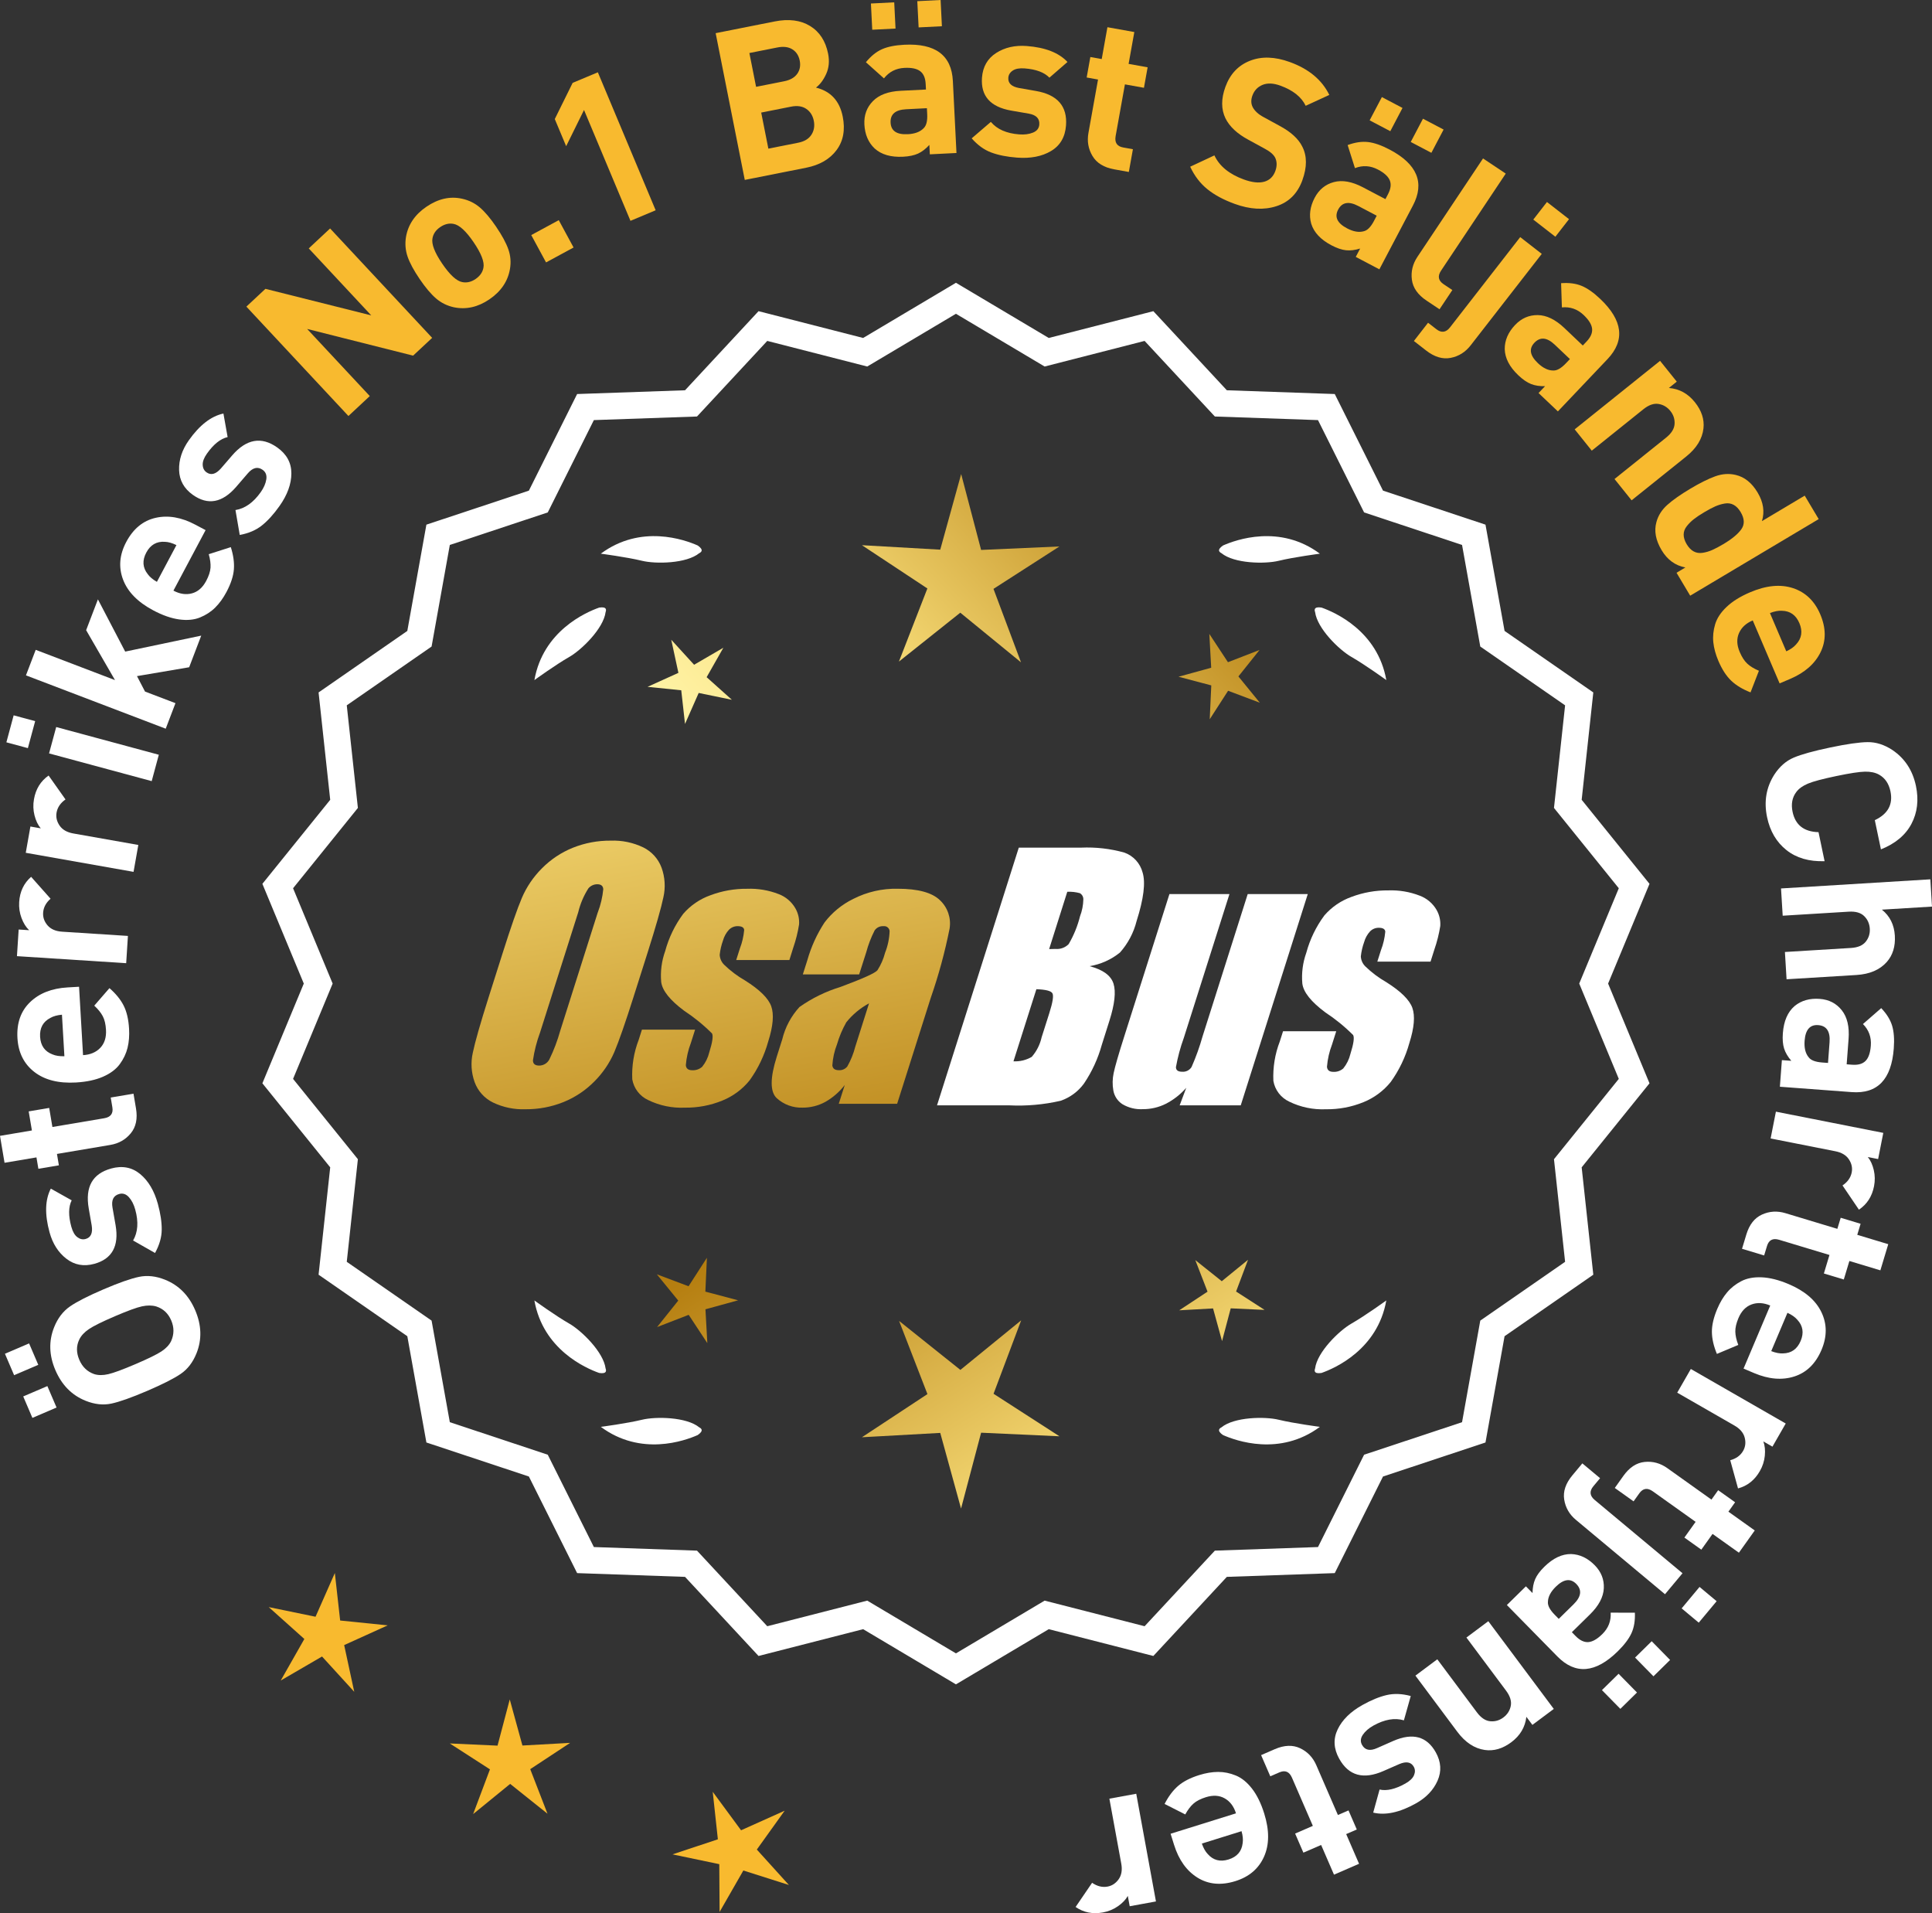 <?xml version="1.0" encoding="UTF-8"?>
<svg id="Layer_2" data-name="Layer 2" xmlns="http://www.w3.org/2000/svg" xmlns:xlink="http://www.w3.org/1999/xlink" viewBox="0 0 174.722 172.988">
  <rect x="0" y="0" width="174.722" height="172.988" fill="#333333" stroke="none"/>
  <defs>
    <style>
      .cls-1 {
        fill: url(#linear-gradient-8);
      }

      .cls-2 {
        fill: url(#linear-gradient-7);
      }

      .cls-3 {
        fill: url(#linear-gradient-5);
      }

      .cls-4 {
        fill: url(#linear-gradient-6);
      }

      .cls-5 {
        fill: url(#linear-gradient-9);
      }

      .cls-6 {
        fill: url(#linear-gradient-4);
      }

      .cls-7 {
        fill: url(#linear-gradient-3);
      }

      .cls-8 {
        fill: url(#linear-gradient-2);
      }

      .cls-9 {
        fill: url(#linear-gradient);
      }

      .cls-10 {
        fill: #f8ba2f;
      }

      .cls-11 {
        fill: #fff;
      }
    </style>
    <linearGradient id="linear-gradient" x1="112.804" y1="198.561" x2="61.379" y2="116.041" gradientUnits="userSpaceOnUse">
      <stop offset="0" stop-color="#f9df7b"/>
      <stop offset=".279" stop-color="#b57e10"/>
      <stop offset=".323" stop-color="#c89d38"/>
      <stop offset=".417" stop-color="#efda86"/>
      <stop offset=".46" stop-color="#fff3a6"/>
      <stop offset=".642" stop-color="#f9df7b"/>
      <stop offset="1" stop-color="#b57e10"/>
    </linearGradient>
    <linearGradient id="linear-gradient-2" x1="126.052" y1="190.305" x2="74.627" y2="107.785" xlink:href="#linear-gradient"/>
    <linearGradient id="linear-gradient-3" x1="147.579" y1="176.889" x2="96.154" y2="94.37" xlink:href="#linear-gradient"/>
    <linearGradient id="linear-gradient-4" x1="47.367" y1="66.51" x2="79.059" y2="237.529" gradientUnits="userSpaceOnUse">
      <stop offset="0" stop-color="#f9df7b"/>
      <stop offset=".279" stop-color="#b57e10"/>
      <stop offset=".284" stop-color="#e5c25b"/>
      <stop offset=".286" stop-color="#f9df7b"/>
      <stop offset=".46" stop-color="#fff3a6"/>
      <stop offset=".642" stop-color="#f9df7b"/>
      <stop offset="1" stop-color="#b57e10"/>
    </linearGradient>
    <linearGradient id="linear-gradient-5" x1="59.875" y1="64.192" x2="91.567" y2="235.211" xlink:href="#linear-gradient-4"/>
    <linearGradient id="linear-gradient-6" x1="72.5" y1="61.853" x2="104.192" y2="232.871" xlink:href="#linear-gradient-4"/>
    <linearGradient id="linear-gradient-7" x1="51.814" y1="115.911" x2="117.59" y2="54.919" xlink:href="#linear-gradient"/>
    <linearGradient id="linear-gradient-8" x1="29.595" y1="91.95" x2="95.371" y2="30.957" xlink:href="#linear-gradient"/>
    <linearGradient id="linear-gradient-9" x1="36.65" y1="99.559" x2="102.427" y2="38.566" xlink:href="#linear-gradient"/>
  </defs>
  <g id="Layer_1-2" data-name="Layer 1">
    <g>
      <g>
        <polygon class="cls-10" points="30.762 146.528 30.282 142.234 28.536 146.187 24.304 145.316 27.524 148.198 25.388 151.954 29.124 149.782 32.036 152.974 31.125 148.75 35.061 146.966 30.762 146.528"/>
        <polygon class="cls-10" points="47.246 157.831 46.1 153.664 44.995 157.842 40.678 157.644 44.309 159.986 42.788 164.031 46.137 161.301 49.513 163.998 47.952 159.968 51.561 157.591 47.246 157.831"/>
        <polygon class="cls-10" points="68.444 167.238 70.961 163.726 67.019 165.495 64.456 162.015 64.921 166.312 60.819 167.673 65.049 168.559 65.077 172.88 67.226 169.132 71.344 170.441 68.444 167.238"/>
      </g>
      <g>
        <polygon class="cls-9" points="63.79 116.79 63.93 113.729 62.27 116.304 59.402 115.225 61.338 117.6 59.425 119.994 62.282 118.887 63.968 121.446 63.798 118.387 66.752 117.574 63.79 116.79"/>
        <polygon class="cls-8" points="92.351 119.386 86.852 123.868 81.31 119.44 83.873 126.055 77.949 129.957 85.032 129.564 86.913 136.404 88.728 129.546 95.814 129.87 89.853 126.026 92.351 119.386"/>
        <polygon class="cls-7" points="111.786 116.78 112.866 113.912 110.491 115.848 108.097 113.936 109.204 116.793 106.645 118.479 109.704 118.308 110.517 121.263 111.301 118.301 114.362 118.441 111.786 116.78"/>
      </g>
      <g>
        <path class="cls-11" d="M145.43,88.935l3.744-9.018-6.134-7.598,1.052-9.708-8.025-5.562-1.726-9.61-9.267-3.076-4.364-8.735-9.759-.34-6.647-7.152-9.459,2.423-8.393-4.99-8.394,4.99-9.459-2.423-6.647,7.152-9.759.34-4.363,8.735-9.268,3.076-1.726,9.61-8.025,5.562,1.052,9.708-6.134,7.598,3.745,9.018-3.745,9.018,6.134,7.598-1.052,9.708,8.025,5.562,1.726,9.61,9.268,3.076,4.363,8.735,9.759.34,6.647,7.152,9.459-2.423,8.394,4.99,8.393-4.99,9.459,2.423,6.647-7.152,9.759-.34,4.364-8.735,9.267-3.076,1.726-9.61,8.025-5.562-1.052-9.708,6.134-7.598-3.744-9.018ZM30.083,88.935l-3.579-8.619,5.862-7.262-1.006-9.278,7.671-5.316,1.649-9.186,8.857-2.94,4.17-8.349,9.327-.325,6.354-6.835,9.041,2.315,8.022-4.769,8.021,4.769,9.041-2.315,6.354,6.835,9.327.325,4.17,8.349,8.858,2.94,1.648,9.186,7.671,5.316-1.006,9.278,5.862,7.262-3.579,8.619,3.579,8.619-5.862,7.262,1.006,9.278-7.671,5.316-1.648,9.186-8.858,2.94-4.17,8.349-9.327.325-6.354,6.835-9.041-2.315-8.021,4.769-8.022-4.769-9.041,2.315-6.354-6.835-9.327-.325-4.17-8.349-8.857-2.94-1.649-9.186-7.671-5.316,1.006-9.278-5.862-7.262,3.579-8.619Z"/>
        <path class="cls-11" d="M110.601,129.757c1.179.524,5.149,1.947,8.764-.74,0,0-2.348-.308-3.726-.643-1.249-.304-4.027-.256-5.179.691-.114.057-.184.124-.207.201-.001.001-.002.002-.003.003l.002.001c-.036.131.066.291.35.488Z"/>
        <path class="cls-11" d="M118.932,123.738c-.043.12-.049.217-.013.288,0,.001-0.0.003-0.0.004l.002-.001c.063.12.248.166.589.115,1.217-.428,5.08-2.121,5.862-6.557,0,0-1.918,1.389-3.15,2.091-1.117.637-3.103,2.579-3.29,4.059Z"/>
        <path class="cls-11" d="M63.448,129.266c-.023-.077-.094-.144-.207-.201-1.152-.947-3.93-.995-5.179-.691-1.378.335-3.726.643-3.726.643,3.615,2.687,7.585,1.264,8.764.74.283-.197.386-.357.35-.488l.002-.001c-.001-.001-.002-.002-.003-.003Z"/>
        <path class="cls-11" d="M54.19,124.144c.341.052.526.005.589-.115l.002.001c0-.001-0-.003,0-.004.036-.072.031-.169-.013-.288-.188-1.48-2.173-3.422-3.29-4.059-1.232-.703-3.15-2.091-3.15-2.091.782,4.436,4.645,6.128,5.862,6.557Z"/>
        <path class="cls-11" d="M63.241,50.017c.114-.057.184-.124.207-.201.001-.001.002-.002.003-.003-.001-0-.001-0-.002-.001.036-.131-.066-.291-.35-.488-1.179-.524-5.149-1.947-8.764.74,0,0,2.348.308,3.726.643,1.249.304,4.027.256,5.179-.691Z"/>
        <path class="cls-11" d="M54.768,55.344c.043-.12.049-.217.013-.288-0-.001 0-.003,0-.004l-.002.001c-.063-.12-.248-.166-.589-.115-1.217.428-5.08,2.121-5.862,6.557,0,0,1.918-1.389,3.15-2.091,1.117-.637,3.103-2.579,3.29-4.059Z"/>
        <path class="cls-11" d="M110.253,49.816c.023.077.094.144.207.201,1.152.947,3.93.995,5.179.691,1.378-.336,3.726-.643,3.726-.643-3.615-2.687-7.585-1.264-8.764-.74-.283.197-.386.357-.35.488-.001 0-.001 0-.002.001.001.001.002.002.003.003Z"/>
        <path class="cls-11" d="M118.921,55.052l-.002-.001c0,.001 0.0.003 0.0.004-.036.072-.031.169.013.288.188,1.48,2.173,3.422,3.29,4.059,1.232.703,3.15,2.091,3.15,2.091-.782-4.436-4.645-6.128-5.862-6.557-.341-.052-.526-.005-.589.115Z"/>
      </g>
      <g id="Group_4" data-name="Group 4">
        <g id="Group_1" data-name="Group 1">
          <path id="Path_1" data-name="Path 1" class="cls-6" d="M57.293,90.148c-.743,2.341-1.321,3.999-1.734,4.975-.429.998-1.045,1.904-1.814,2.67-.793.803-1.741,1.435-2.787,1.858-1.09.438-2.256.658-3.431.648-1.017.039-2.027-.171-2.945-.611-.769-.376-1.363-1.035-1.657-1.839-.308-.854-.365-1.778-.165-2.663.198-.958.677-2.638,1.438-5.039l1.265-3.987c.743-2.341,1.321-3.999,1.734-4.975.429-.998,1.045-1.904,1.814-2.67.793-.803,1.741-1.435,2.787-1.858,1.091-.437,2.256-.656,3.431-.646,1.017-.039,2.027.171,2.945.611.768.377,1.362,1.036,1.657,1.84.308.854.365,1.778.165,2.663-.198.958-.677,2.637-1.438,5.037l-1.266,3.986ZM54.067,82.49c.255-.669.42-1.369.49-2.082-.014-.303-.197-.454-.548-.454-.305.003-.593.136-.794.366-.426.665-.737,1.397-.922,2.166l-3.456,10.883c-.3.811-.515,1.65-.64,2.506,0,.319.194.476.565.476.383-.001.734-.212.915-.548.408-.836.739-1.708.988-2.604l3.398-10.71.003.003Z"/>
          <path id="Path_2" data-name="Path 2" class="cls-3" d="M71.39,86.806h-4.81l.329-1.035c.208-.538.339-1.102.391-1.676-.018-.234-.216-.351-.592-.351-.295-.003-.578.115-.785.325-.254.277-.438.611-.538.973-.15.416-.25.849-.298,1.289.015.339.158.661.399.9.569.552,1.206,1.031,1.894,1.425,1.317.827,2.106,1.604,2.367,2.33.259.728.172,1.789-.271,3.182-.35,1.263-.919,2.454-1.683,3.518-.654.81-1.504,1.439-2.469,1.829-1.077.439-2.23.656-3.393.64-1.148.051-2.29-.186-3.322-.691-.755-.353-1.289-1.052-1.43-1.873-.055-1.217.143-2.433.582-3.57l.293-.922h4.808l-.384,1.21c-.246.642-.398,1.316-.454,2.001.022.307.216.461.574.461.33.02.655-.092.903-.311.308-.381.527-.826.64-1.302.289-.911.373-1.482.251-1.712-.764-.766-1.605-1.451-2.509-2.045-1.291-.958-1.987-1.829-2.088-2.612-.083-.943.039-1.893.359-2.784.329-1.218.883-2.363,1.634-3.376.659-.761,1.503-1.338,2.45-1.676,1.062-.401,2.19-.6,3.325-.589.978-.037,1.953.127,2.864.483.631.24,1.16.689,1.498,1.273.258.444.376.955.34,1.467-.114.719-.291,1.427-.53,2.114l-.348,1.111v-.008Z"/>
          <path id="Path_3" data-name="Path 3" class="cls-4" d="M77.701,88.105h-5.095l.406-1.28c.343-1.213.869-2.366,1.559-3.42.686-.899,1.573-1.626,2.59-2.122,1.245-.636,2.629-.953,4.027-.922,1.836,0,3.11.347,3.822,1.042.696.657,1.021,1.616.867,2.561-.422,2.122-.99,4.212-1.701,6.255l-3.043,9.588h-5.279l.542-1.701c-.481.626-1.083,1.149-1.771,1.536-.626.339-1.326.515-2.038.512-.862.033-1.703-.275-2.341-.856-.611-.57-.611-1.82,0-3.75l.498-1.571c.264-1.09.8-2.096,1.558-2.923,1.131-.798,2.383-1.411,3.707-1.814,2.019-.75,3.134-1.252,3.343-1.508.313-.488.546-1.023.691-1.584.247-.621.386-1.28.41-1.948-.017-.269-.248-.473-.517-.457-.011.001-.021.002-.032.003-.317-.024-.622.121-.805.381-.322.631-.577,1.295-.761,1.979l-.638,1.997ZM78.592,90.724c-.793.427-1.493,1.009-2.056,1.712-.356.627-.637,1.293-.838,1.986-.24.612-.383,1.257-.424,1.913.033.285.223.432.582.432.297.022.586-.104.772-.337.316-.559.557-1.156.717-1.778l1.247-3.928Z"/>
        </g>
        <g id="Group_3" data-name="Group 3">
          <path id="Path_7" data-name="Path 7" class="cls-11" d="M92.128,76.644h5.641c1.319-.059,2.639.092,3.91.446.817.29,1.437.967,1.654,1.807.278.907.098,2.367-.542,4.379-.264,1.057-.78,2.035-1.503,2.849-.794.644-1.742,1.07-2.751,1.236,1.207.319,1.928.841,2.162,1.576s.11,1.862-.373,3.376l-.684,2.162c-.345,1.246-.89,2.429-1.613,3.501-.526.72-1.258,1.262-2.1,1.554-1.523.352-3.088.492-4.649.417h-6.541l7.396-23.304h-.007ZM93.727,89.442l-2.073,6.522c.579.032,1.154-.108,1.654-.402.44-.507.747-1.115.893-1.771l.691-2.173c.318-.999.411-1.603.278-1.814-.132-.212-.611-.329-1.445-.359l.003-.004ZM96.521,80.634l-1.642,5.183c.245-.011.435-.014.57-.014.446.042.887-.119,1.2-.44.459-.785.804-1.631,1.024-2.513.188-.49.289-1.008.3-1.532.004-.229-.116-.442-.314-.556-.368-.102-.75-.144-1.131-.126l-.007-.002Z"/>
          <path id="Path_8" data-name="Path 8" class="cls-11" d="M118.268,80.847l-6.061,19.1h-5.523l.596-1.588c-.519.596-1.147,1.088-1.851,1.449-.638.318-1.342.484-2.056.483-.66.041-1.318-.12-1.885-.461-.422-.281-.712-.723-.801-1.222-.094-.527-.084-1.068.03-1.591.114-.552.428-1.65.951-3.288l4.09-12.884h5.428l-4.126,12.997c-.313.861-.551,1.747-.713,2.648,0,.278.183.417.56.417.344.031.676-.137.856-.432.396-.901.729-1.829.995-2.776l4.079-12.854h5.428l.003.003Z"/>
          <path id="Path_9" data-name="Path 9" class="cls-11" d="M129.369,86.952h-4.81l.329-1.035c.208-.538.339-1.102.391-1.676-.018-.234-.216-.351-.592-.351-.295-.003-.578.115-.784.325-.254.277-.438.611-.538.973-.15.416-.249.848-.297,1.287.015.339.158.661.399.9.569.553,1.205,1.032,1.893,1.426,1.317.827,2.106,1.604,2.367,2.33.259.728.172,1.789-.271,3.182-.35,1.263-.919,2.454-1.683,3.518-.654.81-1.504,1.439-2.469,1.829-1.077.439-2.23.656-3.393.64-1.148.051-2.29-.186-3.322-.691-.755-.353-1.289-1.052-1.43-1.873-.055-1.217.143-2.433.582-3.57l.293-.922h4.81l-.384,1.211c-.246.642-.398,1.316-.454,2.001.022.307.216.461.574.461.33.02.655-.092.903-.311.308-.381.527-.826.64-1.302.289-.911.373-1.482.251-1.712-.764-.766-1.605-1.451-2.509-2.045-1.291-.958-1.987-1.829-2.088-2.612-.083-.943.039-1.893.359-2.784.329-1.218.883-2.363,1.634-3.376.659-.761,1.503-1.338,2.45-1.676,1.062-.401,2.19-.6,3.325-.589.978-.037,1.953.127,2.864.483.632.239,1.163.689,1.503,1.273.258.444.376.955.34,1.467-.114.719-.291,1.427-.53,2.114l-.351,1.108-.004-.005Z"/>
        </g>
      </g>
      <g>
        <path class="cls-11" d="M2.631,121.472l.831,1.938-2.185.936-.83-1.938,2.184-.936ZM4.284,125.332l.831,1.938-2.185.936-.83-1.939,2.184-.936ZM6.325,118.132c.627-.434,1.64-.95,3.036-1.549,1.397-.598,2.47-.975,3.217-1.13.746-.154,1.527-.068,2.342.258,1.248.499,2.158,1.418,2.731,2.757.58,1.351.619,2.65.12,3.897-.326.815-.801,1.436-1.426,1.861-.623.426-1.639.94-3.048,1.544-1.409.603-2.481.984-3.222,1.142-.738.158-1.515.074-2.33-.252-1.246-.499-2.16-1.424-2.738-2.775-.573-1.339-.611-2.632-.111-3.879.325-.815.803-1.439,1.429-1.874ZM10.402,119.011c-1.153.494-1.938.882-2.354,1.163-.418.282-.71.597-.877.944-.278.574-.278,1.187.001,1.839.275.641.721,1.07,1.338,1.288.367.118.795.121,1.284.008.488-.113,1.31-.417,2.463-.91,1.152-.494,1.936-.878,2.35-1.152.412-.273.703-.584.871-.931.274-.614.277-1.235.008-1.864-.273-.64-.724-1.061-1.347-1.263-.38-.113-.812-.117-1.297-.013-.486.105-1.3.402-2.44.891Z"/>
        <path class="cls-11" d="M10.044,105.659c1.015-.279,1.89-.113,2.63.498.74.611,1.273,1.509,1.6,2.693.241.879.359,1.662.351,2.347-.007.686-.21,1.385-.604,2.098l-1.985-1.128c.437-.751.503-1.682.195-2.793-.127-.464-.318-.839-.574-1.123-.256-.284-.549-.381-.878-.29-.525.145-.726.561-.602,1.25l.277,1.579c.32,1.882-.318,3.043-1.918,3.485-.952.262-1.796.11-2.53-.457-.734-.566-1.243-1.362-1.525-2.388-.446-1.624-.409-2.942.113-3.953l1.888,1.057c-.296.594-.306,1.392-.031,2.393.126.452.307.766.547.943.239.177.486.231.742.16.478-.131.66-.537.553-1.216l-.268-1.542c-.338-1.944.336-3.147,2.021-3.611Z"/>
        <path class="cls-11" d="M12.073,98.892l.225,1.33c.157.924,0,1.674-.468,2.247s-1.084.925-1.846,1.054l-4.833.816.174,1.03-1.854.313-.174-1.03-2.886.487-.411-2.435,2.885-.488-.291-1.724,1.854-.313.291,1.724,4.685-.791c.587-.099.832-.43.737-.992l-.148-.881,2.061-.348Z"/>
        <path class="cls-11" d="M7.15,89.224l.36,6.183c.658-.038,1.179-.259,1.561-.662.383-.403.554-.946.514-1.629-.028-.506-.125-.916-.291-1.23-.164-.314-.42-.632-.769-.954l1.373-1.584c.575.499,1.001,1.023,1.281,1.571.279.549.443,1.247.493,2.094.037.632-.009,1.209-.137,1.73-.128.521-.362,1.014-.703,1.478-.341.464-.847.843-1.514,1.135-.669.293-1.482.467-2.444.523-1.58.092-2.839-.228-3.777-.959-.937-.732-1.442-1.749-1.519-3.052-.08-1.353.298-2.435,1.133-3.245s1.966-1.257,3.396-1.34l1.043-.061ZM5.604,91.75c-.429.038-.777.134-1.049.29-.665.343-.975.913-.929,1.71.048.797.422,1.326,1.121,1.59.287.123.646.178,1.077.165l-.221-3.755Z"/>
        <path class="cls-11" d="M2.815,79.284l1.757,1.979c-.417.366-.642.79-.672,1.271-.027.417.107.797.401,1.14.297.343.735.532,1.316.57l5.952.383-.157,2.465-9.879-.636.155-2.408.947.061c-.287-.272-.517-.64-.689-1.102-.173-.461-.244-.945-.211-1.451.06-.935.42-1.693,1.079-2.272Z"/>
        <path class="cls-11" d="M4.396,70.125l1.528,2.161c-.454.318-.724.714-.809,1.188-.071.411.02.804.275,1.177.255.373.67.61,1.244.712l5.875,1.039-.431,2.432-9.748-1.724.421-2.376.936.166c-.256-.302-.444-.692-.565-1.171-.122-.478-.138-.966-.049-1.466.162-.922.604-1.636,1.322-2.139Z"/>
        <path class="cls-11" d="M3.18,65.206l-.659,2.44-1.944-.525.658-2.44,1.945.525ZM14.363,68.245l-.644,2.385-9.282-2.506.646-2.385,9.28,2.506Z"/>
        <path class="cls-11" d="M18.198,57.475l-1.091,2.858-4.719.802.727,1.396,2.753,1.05-.881,2.308-12.64-4.823.882-2.308,7.171,2.737-2.61-4.514,1.065-2.787,2.467,4.724,6.876-1.444Z"/>
        <path class="cls-11" d="M18.592,47.936l-2.908,5.469c.581.309,1.14.391,1.677.246.536-.145.965-.52,1.285-1.124.238-.447.369-.848.393-1.202.022-.354-.031-.758-.161-1.215l1.996-.638c.231.725.324,1.395.277,2.009-.048.614-.27,1.295-.668,2.044-.297.559-.636,1.028-1.017,1.407s-.837.678-1.37.896c-.532.219-1.16.28-1.883.182s-1.51-.372-2.359-.824c-1.397-.743-2.307-1.671-2.727-2.784-.42-1.113-.323-2.245.289-3.397.636-1.197,1.521-1.924,2.655-2.182,1.134-.258,2.333-.051,3.597.621l.924.49ZM15.956,49.289c-.387-.191-.735-.29-1.046-.298-.747-.053-1.309.273-1.683.978s-.332,1.352.13,1.941c.181.254.459.488.833.701l1.766-3.322Z"/>
        <path class="cls-11" d="M25.068,40.457c.857.607,1.285,1.39,1.282,2.349-.003.96-.36,1.941-1.069,2.944-.526.744-1.057,1.331-1.593,1.759-.535.428-1.204.716-2.006.862l-.387-2.251c.857-.138,1.62-.678,2.285-1.619.278-.393.445-.779.504-1.156.058-.378-.054-.666-.332-.863-.444-.314-.895-.205-1.349.327l-1.046,1.215c-1.251,1.442-2.555,1.684-3.91.726-.807-.571-1.223-1.319-1.251-2.246-.027-.927.268-1.825.881-2.693.974-1.375,2.017-2.182,3.129-2.418l.379,2.129c-.646.147-1.27.645-1.869,1.493-.271.383-.398.723-.384,1.02.014.298.129.523.348.676.402.285.833.17,1.291-.344l1.022-1.184c1.288-1.493,2.646-1.735,4.074-.726Z"/>
        <path class="cls-10" d="M39.082,30.551l-1.722,1.607-9.583-2.415,5.665,6.07-1.932,1.802-9.229-9.89,1.723-1.608,9.57,2.401-5.652-6.057,1.93-1.802,9.23,9.891Z"/>
        <path class="cls-10" d="M44.873,20.511c.536.785.902,1.466,1.103,2.042.201.576.247,1.169.142,1.777-.193,1.112-.813,2.024-1.86,2.737-1.037.706-2.108.944-3.213.716-.613-.135-1.15-.401-1.613-.799-.462-.398-.957-.984-1.483-1.759-.527-.775-.891-1.448-1.087-2.018-.197-.571-.246-1.166-.146-1.785.193-1.112.809-2.021,1.846-2.727,1.067-.727,2.144-.969,3.229-.726.612.135,1.147.399,1.606.791.459.393.952.977,1.479,1.751ZM42.831,21.901c-.691-1.015-1.297-1.568-1.818-1.658-.404-.077-.806.02-1.203.291-.388.263-.62.598-.696,1.002-.107.518.184,1.284.875,2.3.699,1.026,1.309,1.584,1.829,1.674.405.077.802-.017,1.188-.28.398-.271.636-.608.712-1.013.108-.518-.188-1.289-.887-2.316Z"/>
        <path class="cls-10" d="M51.872,22.379l-2.489,1.349-1.339-2.472,2.488-1.349,1.34,2.472Z"/>
        <path class="cls-10" d="M59.295,19.013l-2.278.955-4.201-10.023-1.615,3.273-1.029-2.453,1.616-3.273,2.279-.955,5.229,12.477Z"/>
        <path class="cls-10" d="M76.213,10.538c.239,1.205.053,2.217-.56,3.036-.611.819-1.527,1.35-2.745,1.591l-5.554,1.103-2.633-13.269,5.329-1.058c1.28-.254,2.349-.118,3.21.409.86.526,1.403,1.362,1.631,2.504.132.671.076,1.28-.171,1.826-.246.546-.556.959-.926,1.24,1.33.33,2.137,1.203,2.418,2.619ZM72.096,6.677c.242-.339.318-.738.228-1.198-.093-.459-.314-.8-.669-1.02-.354-.22-.803-.276-1.35-.168l-2.534.503.606,3.057,2.535-.503c.546-.108.94-.332,1.184-.671ZM73.382,12.184c.236-.37.309-.791.215-1.263-.094-.472-.32-.831-.679-1.076-.358-.245-.817-.312-1.376-.202l-2.702.536.647,3.261,2.702-.536c.559-.111.956-.351,1.192-.721Z"/>
        <path class="cls-10" d="M86.499,13.834l-2.409.121-.043-.854c-.324.359-.663.62-1.017.784-.353.163-.808.259-1.364.287-1.101.055-1.956-.193-2.567-.746-.573-.542-.882-1.268-.928-2.179-.042-.835.215-1.536.77-2.103.555-.567,1.39-.878,2.503-.934l2.296-.115-.025-.493c-.026-.544-.192-.932-.496-1.164-.303-.232-.777-.332-1.423-.3-.771.039-1.389.355-1.854.949l-1.633-1.459c.453-.555.938-.948,1.453-1.176.515-.229,1.189-.364,2.024-.406,2.809-.141,4.271.952,4.388,3.28l.326,6.509ZM80.988,2.583l-2.106.106-.119-2.372,2.107-.106.118,2.373ZM83.851,10.315l-.026-.531-1.88.095c-.973.049-1.442.453-1.403,1.212.038.747.556,1.095,1.555,1.044.646-.032,1.125-.215,1.438-.548.242-.228.348-.652.317-1.272ZM85.182,2.372l-2.105.106-.12-2.372,2.108-.106.117,2.372Z"/>
        <path class="cls-10" d="M96.405,11.35c-.08,1.049-.533,1.818-1.357,2.307-.825.49-1.85.688-3.075.595-.909-.069-1.686-.224-2.328-.463-.643-.24-1.232-.666-1.77-1.279l1.733-1.488c.559.665,1.413,1.042,2.562,1.129.479.037.897-.017,1.251-.162.354-.145.544-.387.569-.728.041-.543-.282-.873-.972-.989l-1.58-.273c-1.881-.334-2.757-1.328-2.631-2.983.075-.985.504-1.727,1.284-2.227.781-.499,1.702-.709,2.764-.628,1.679.128,2.907.61,3.683,1.443l-1.633,1.419c-.46-.479-1.207-.759-2.241-.838-.469-.035-.826.03-1.073.195-.249.165-.382.38-.402.646-.038.493.282.803.959.93l1.541.27c1.943.339,2.849,1.38,2.716,3.123Z"/>
        <path class="cls-10" d="M102.086,15.549l-1.327-.239c-.924-.166-1.575-.565-1.956-1.2-.382-.635-.505-1.332-.368-2.093l.866-4.825-1.027-.185.333-1.851,1.028.185.516-2.88,2.433.436-.518,2.88,1.721.309-.333,1.852-1.721-.309-.84,4.676c-.104.586.123.929.685,1.03l.878.158-.369,2.057Z"/>
        <path class="cls-10" d="M117.784,16.292c-.437,1.203-1.219,1.987-2.349,2.351-1.13.365-2.384.296-3.767-.205-1.011-.367-1.84-.813-2.485-1.337-.646-.524-1.162-1.199-1.548-2.027l2.19-1.024c.454.974,1.345,1.7,2.665,2.18.738.268,1.351.335,1.836.202.486-.134.823-.456,1.01-.969.159-.44.155-.839-.011-1.196-.149-.296-.478-.578-.988-.844l-1.434-.783c-1.015-.544-1.709-1.193-2.082-1.948-.391-.816-.393-1.76-.003-2.832.418-1.154,1.156-1.942,2.211-2.361,1.055-.419,2.262-.382,3.617.111,1.716.622,2.905,1.613,3.571,2.973l-2.136.983c-.384-.8-1.147-1.406-2.29-1.822-.631-.229-1.169-.252-1.612-.07-.443.182-.75.506-.918.97-.139.381-.13.728.026,1.041.184.349.512.651.986.903l1.434.783c1.026.548,1.716,1.176,2.065,1.882.435.845.438,1.857.01,3.035Z"/>
        <path class="cls-10" d="M124.744,24.353l-2.135-1.123.397-.757c-.462.143-.887.196-1.273.156-.388-.039-.828-.189-1.321-.448-.976-.513-1.585-1.163-1.829-1.95-.217-.758-.113-1.541.311-2.348.391-.74.967-1.212,1.734-1.418.766-.205,1.642-.048,2.629.471l2.035,1.07.229-.437c.254-.482.31-.9.167-1.255s-.5-.682-1.072-.982c-.684-.359-1.377-.402-2.08-.128l-.661-2.087c.674-.247,1.289-.337,1.849-.272.56.065,1.211.292,1.949.682,2.489,1.309,3.19,2.995,2.107,5.057l-3.035,5.768ZM124.257,19.974l.247-.471-1.664-.875c-.863-.454-1.472-.345-1.825.328-.349.662-.08,1.225.807,1.691.571.301,1.076.387,1.516.261.324-.073.63-.384.92-.933ZM125.733,11.862l-1.868-.981,1.106-2.102,1.866.982-1.104,2.102ZM129.448,13.817l-1.866-.981,1.105-2.102,1.866.981-1.105,2.102Z"/>
        <path class="cls-10" d="M130.185,27.965l-1.169-.78c-.791-.527-1.235-1.157-1.331-1.892-.096-.734.069-1.423.498-2.066l5.936-8.9,2.054,1.37-5.849,8.773c-.331.496-.254.905.23,1.228l.791.527-1.16,1.739Z"/>
        <path class="cls-10" d="M132.994,31.234c-.476.61-1.076.985-1.804,1.126-.726.14-1.465-.081-2.214-.664l-1.11-.863,1.282-1.65.751.583c.459.358.872.302,1.237-.168l6.346-8.159,1.949,1.517-6.438,8.279ZM140.66,21.406l-1.995-1.551,1.236-1.59,1.995,1.551-1.236,1.59Z"/>
        <path class="cls-10" d="M140.89,37.2l-1.751-1.661.59-.62c-.483.012-.906-.053-1.269-.196-.362-.143-.746-.406-1.149-.79-.8-.759-1.209-1.55-1.23-2.374-.003-.789.31-1.513.938-2.175.575-.606,1.26-.904,2.053-.893.792.011,1.594.4,2.402,1.167l1.667,1.583.341-.359c.374-.395.541-.782.5-1.162-.041-.38-.296-.792-.764-1.237-.562-.532-1.216-.761-1.967-.688l-.071-2.189c.716-.054,1.334.026,1.854.241.521.215,1.085.61,1.69,1.186,2.04,1.936,2.257,3.75.652,5.44l-4.487,4.726ZM141.61,32.854l.366-.386-1.365-1.295c-.706-.672-1.322-.732-1.846-.181-.515.542-.409,1.157.317,1.846.468.445.931.666,1.388.663.332.018.712-.198,1.14-.648Z"/>
        <path class="cls-10" d="M147.556,45.24l-1.546-1.927,4.669-3.745c.484-.388.738-.8.763-1.234.025-.434-.1-.824-.378-1.17-.285-.356-.643-.568-1.072-.638-.43-.07-.886.09-1.37.478l-4.668,3.745-1.546-1.927,7.722-6.195,1.511,1.882-.713.571c.938.076,1.721.504,2.347,1.285.61.76.87,1.551.78,2.37-.104.944-.624,1.792-1.562,2.545l-4.936,3.959Z"/>
        <path class="cls-10" d="M152.853,53.862l-1.235-2.073.8-.476c-.917-.177-1.634-.7-2.152-1.571-.532-.892-.688-1.735-.468-2.53.16-.597.491-1.118.993-1.564.5-.446,1.191-.931,2.073-1.457.869-.519,1.62-.892,2.252-1.121.63-.228,1.246-.271,1.848-.128.803.185,1.467.718,1.991,1.6.52.87.648,1.73.387,2.579l3.869-2.305,1.265,2.122-11.622,6.924ZM155.849,49.202c.794-.473,1.341-.928,1.642-1.365.3-.437.274-.949-.076-1.537-.181-.305-.392-.522-.631-.652-.24-.13-.507-.17-.801-.12-.296.05-.58.135-.854.255-.275.12-.609.297-1,.53-.393.233-.707.442-.942.627-.237.185-.45.396-.64.635-.189.238-.285.494-.284.766,0,.273.092.561.272.866.183.304.392.522.632.652.239.13.508.173.806.128s.59-.13.875-.256c.287-.126.621-.303,1.002-.53Z"/>
        <path class="cls-10" d="M160.941,61.794l-2.431-5.697c-.605.259-1.021.642-1.243,1.15-.225.509-.203,1.078.066,1.707.198.466.429.819.689,1.059s.609.453,1.047.638l-.758,1.955c-.709-.276-1.289-.624-1.736-1.046-.448-.422-.839-1.022-1.173-1.803-.248-.583-.399-1.141-.456-1.675-.056-.534-.001-1.077.163-1.629.163-.552.511-1.078,1.041-1.58.528-.501,1.236-.941,2.122-1.319,1.456-.621,2.749-.746,3.879-.374,1.129.372,1.949,1.158,2.462,2.358.532,1.247.542,2.392.03,3.437-.512,1.045-1.425,1.847-2.742,2.409l-.961.41ZM161.542,58.894c.392-.181.688-.389.891-.627.509-.548.608-1.189.295-1.923s-.845-1.107-1.593-1.118c-.312-.019-.668.05-1.068.208l1.476,3.46Z"/>
        <path class="cls-11" d="M165.008,77.868c-1.4.047-2.551-.287-3.452-1.004-.901-.718-1.484-1.708-1.749-2.973-.296-1.413-.079-2.695.651-3.844.479-.735,1.067-1.25,1.763-1.544.695-.295,1.793-.599,3.292-.913,1.501-.315,2.629-.477,3.383-.486.757-.01,1.501.226,2.236.706,1.129.76,1.843,1.846,2.139,3.26.264,1.265.129,2.406-.408,3.424s-1.457,1.787-2.759,2.306l-.554-2.641c1.189-.56,1.661-1.428,1.415-2.606-.148-.707-.494-1.21-1.035-1.511-.338-.188-.761-.277-1.269-.268-.511.01-1.379.143-2.605.4-1.229.257-2.076.483-2.547.679-.471.196-.822.447-1.055.755-.375.492-.489,1.092-.341,1.799.249,1.19,1.03,1.803,2.346,1.838l.549,2.622Z"/>
        <path class="cls-11" d="M161.57,88.546l-.15-2.466,5.975-.365c.618-.038,1.063-.227,1.335-.567.271-.34.394-.732.366-1.174-.027-.455-.197-.835-.508-1.14-.31-.305-.775-.438-1.396-.4l-5.973.365-.151-2.465,13.503-.825.15,2.465-4.532.277c.721.578,1.111,1.36,1.172,2.346.059.973-.185,1.769-.729,2.386-.631.711-1.546,1.103-2.747,1.177l-6.314.386Z"/>
        <path class="cls-11" d="M160.965,98.263l.181-2.406.853.063c-.315-.367-.533-.735-.651-1.106-.117-.371-.156-.834-.114-1.39.082-1.099.435-1.917,1.06-2.455.608-.501,1.368-.717,2.277-.649.833.062,1.497.404,1.99,1.025.494.621.699,1.487.616,2.599l-.172,2.292.493.037c.542.041.948-.075,1.217-.347.268-.272.426-.73.474-1.374.059-.771-.179-1.423-.711-1.958l1.651-1.439c.495.52.822,1.049.986,1.589.163.539.213,1.226.15,2.059-.21,2.804-1.477,4.119-3.8,3.946l-6.5-.486ZM164.786,96.072l.532.039.14-1.875c.072-.973-.27-1.488-1.027-1.544-.746-.056-1.155.415-1.23,1.413-.048.644.073,1.142.366,1.494.194.269.603.426,1.22.473Z"/>
        <path class="cls-11" d="M168.113,109.379l-1.485-2.191c.462-.31.738-.7.832-1.172.081-.41-.002-.804-.251-1.183-.248-.378-.657-.624-1.229-.736l-5.853-1.156.478-2.423,9.712,1.918-.468,2.367-.932-.184c.248.308.429.701.54,1.182.112.48.119.969.021,1.466-.181.919-.637,1.623-1.365,2.112Z"/>
        <path class="cls-11" d="M157.541,112.918l.39-1.292c.271-.898.743-1.5,1.418-1.805.675-.306,1.382-.347,2.121-.124l4.692,1.416.303-1.001,1.8.543-.302,1,2.803.845-.713,2.365-2.803-.845-.505,1.673-1.801-.543.505-1.674-4.547-1.372c-.571-.172-.938.015-1.102.561l-.259.855-2.001-.604Z"/>
        <path class="cls-11" d="M157.679,123.751l2.413-5.704c-.605-.257-1.171-.289-1.691-.097-.522.192-.916.603-1.183,1.233-.197.467-.292.877-.283,1.231s.098.753.268,1.196l-1.934.812c-.293-.702-.444-1.361-.452-1.976-.008-.615.154-1.314.485-2.096.246-.583.543-1.08.889-1.491.345-.411.773-.749,1.284-1.014.512-.265,1.132-.381,1.86-.348.728.033,1.536.238,2.423.613,1.458.617,2.445,1.461,2.961,2.533.517,1.071.521,2.207.013,3.409-.528,1.248-1.347,2.05-2.453,2.407-1.107.357-2.32.256-3.639-.301l-.961-.408ZM160.184,122.17c.4.156.758.224,1.068.205.749-.014,1.278-.388,1.59-1.123.312-.735.21-1.375-.302-1.922-.202-.237-.499-.445-.89-.625l-1.467,3.465Z"/>
        <path class="cls-11" d="M157.18,134.585l-.704-2.551c.537-.145.925-.426,1.164-.843.209-.363.257-.763.143-1.201-.114-.438-.423-.802-.929-1.092l-5.173-2.972,1.231-2.142,8.582,4.931-1.202,2.092-.823-.473c.138.371.183.802.134,1.293-.049.49-.198.956-.452,1.395-.466.813-1.123,1.333-1.971,1.562Z"/>
        <path class="cls-11" d="M146.033,134.544l.783-1.099c.545-.764,1.186-1.182,1.922-1.256.736-.074,1.42.114,2.049.562l3.991,2.845.606-.851,1.532,1.091-.606.851,2.383,1.698-1.434,2.011-2.383-1.698-1.015,1.423-1.531-1.092,1.015-1.423-3.869-2.757c-.483-.346-.892-.286-1.224.178l-.518.727-1.702-1.213Z"/>
        <path class="cls-11" d="M142.523,137.431c-.594-.495-.947-1.108-1.063-1.84-.115-.731.131-1.462.74-2.191l.9-1.08,1.605,1.339-.609.73c-.373.447-.331.862.126,1.243l7.937,6.622-1.583,1.897-8.053-6.72ZM152.081,145.431l1.619-1.94,1.546,1.291-1.619,1.94-1.546-1.291Z"/>
        <path class="cls-11" d="M136.275,145.128l1.721-1.691.6.61c.005-.484.085-.904.24-1.261.155-.357.432-.731.83-1.121.785-.772,1.59-1.155,2.414-1.147.789.025,1.501.363,2.142,1.013.585.596.859,1.29.82,2.083-.038.792-.455,1.579-1.25,2.36l-1.64,1.611.346.353c.381.388.764.568,1.144.541.382-.028.803-.269,1.263-.721.552-.542.804-1.188.757-1.942l2.19.006c.028.717-.072,1.332-.306,1.845-.233.512-.648,1.063-1.244,1.648-2.006,1.97-3.825,2.125-5.459.462l-4.567-4.649ZM140.594,145.999l.373.38,1.342-1.318c.696-.684.777-1.296.245-1.839-.524-.533-1.143-.449-1.856.252-.461.453-.697.907-.711,1.365-.03.331.173.718.607,1.161ZM144.873,152.822l1.505-1.478,1.664,1.694-1.504,1.478-1.665-1.694ZM147.869,149.879l1.504-1.478,1.664,1.694-1.505,1.478-1.663-1.695Z"/>
        <path class="cls-11" d="M128.005,151.511l1.979-1.477,3.579,4.796c.372.497.774.766,1.207.806.433.04.827-.072,1.183-.337.365-.273.59-.622.675-1.049.084-.427-.059-.889-.43-1.386l-3.581-4.796,1.98-1.478,5.921,7.933-1.934,1.443-.545-.731c-.109.935-.564,1.701-1.366,2.3-.781.583-1.58.816-2.396.698-.94-.137-1.77-.687-2.489-1.651l-3.784-5.071Z"/>
        <path class="cls-11" d="M121.12,159.041c-.513-.917-.562-1.808-.146-2.672.416-.864,1.161-1.597,2.233-2.197.795-.445,1.526-.746,2.194-.902.668-.156,1.395-.127,2.181.085l-.619,2.198c-.833-.245-1.754-.085-2.76.477-.42.235-.738.511-.953.827-.214.316-.238.624-.071.922.266.475.719.57,1.357.285l1.467-.647c1.751-.762,3.031-.419,3.842,1.029.481.862.536,1.717.162,2.565-.375.848-1.026,1.532-1.954,2.052-1.471.823-2.759,1.101-3.866.835l.576-2.086c.646.146,1.423-.035,2.33-.542.408-.229.671-.481.785-.755.115-.275.107-.528-.021-.76-.242-.431-.68-.513-1.313-.245l-1.434.628c-1.807.793-3.137.427-3.99-1.099Z"/>
        <path class="cls-11" d="M114.049,158.699l1.237-.537c.861-.373,1.626-.401,2.295-.084.669.317,1.157.831,1.463,1.54l1.951,4.497.959-.416.749,1.725-.96.416,1.164,2.685-2.266.983-1.164-2.685-1.604.695-.748-1.726,1.603-.695-1.889-4.358c-.237-.546-.617-.706-1.14-.479l-.819.355-.832-1.917Z"/>
        <path class="cls-11" d="M105.865,165.809l5.913-1.846c-.197-.629-.537-1.08-1.021-1.354-.482-.274-1.051-.308-1.704-.104-.482.151-.857.344-1.122.58-.267.235-.512.561-.74.978l-1.869-.949c.346-.678.751-1.22,1.215-1.624.465-.404,1.103-.732,1.912-.986.604-.188,1.175-.284,1.712-.285.537-.002,1.071.106,1.604.325.533.218,1.021.616,1.468,1.194s.812,1.326,1.099,2.245c.472,1.511.467,2.81-.017,3.897-.483,1.086-1.348,1.824-2.594,2.213-1.294.404-2.435.299-3.423-.314-.986-.614-1.694-1.604-2.121-2.97l-.312-.997ZM108.691,166.698c.141.407.318.723.534.948.494.562,1.121.725,1.884.487.762-.238,1.186-.729,1.271-1.472.05-.308.018-.669-.1-1.084l-3.59,1.121Z"/>
        <path class="cls-11" d="M97.273,172.43l1.492-2.186c.458.315.922.43,1.396.343.41-.075.746-.298,1.008-.667.26-.37.339-.841.233-1.414l-1.074-5.868,2.43-.445,1.782,9.737-2.374.434-.171-.934c-.193.344-.494.657-.9.938-.405.28-.857.466-1.355.557-.922.169-1.744.003-2.467-.495Z"/>
      </g>
      <g>
        <polygon class="cls-2" points="111.996 61.163 113.908 58.77 111.051 59.877 109.366 57.318 109.536 60.377 106.581 61.19 109.543 61.974 109.403 65.034 111.064 62.459 113.932 63.539 111.996 61.163"/>
        <polygon class="cls-1" points="65.419 58.568 62.771 60.108 60.705 57.845 61.352 60.84 58.561 62.104 61.609 62.415 61.95 65.46 63.187 62.657 66.188 63.275 63.905 61.231 65.419 58.568"/>
        <polygon class="cls-5" points="88.727 49.725 86.923 42.864 85.032 49.701 77.949 49.297 83.868 53.209 81.295 59.82 86.844 55.4 92.336 59.889 89.847 53.246 95.814 49.41 88.727 49.725"/>
      </g>
    </g>
  </g>
</svg>